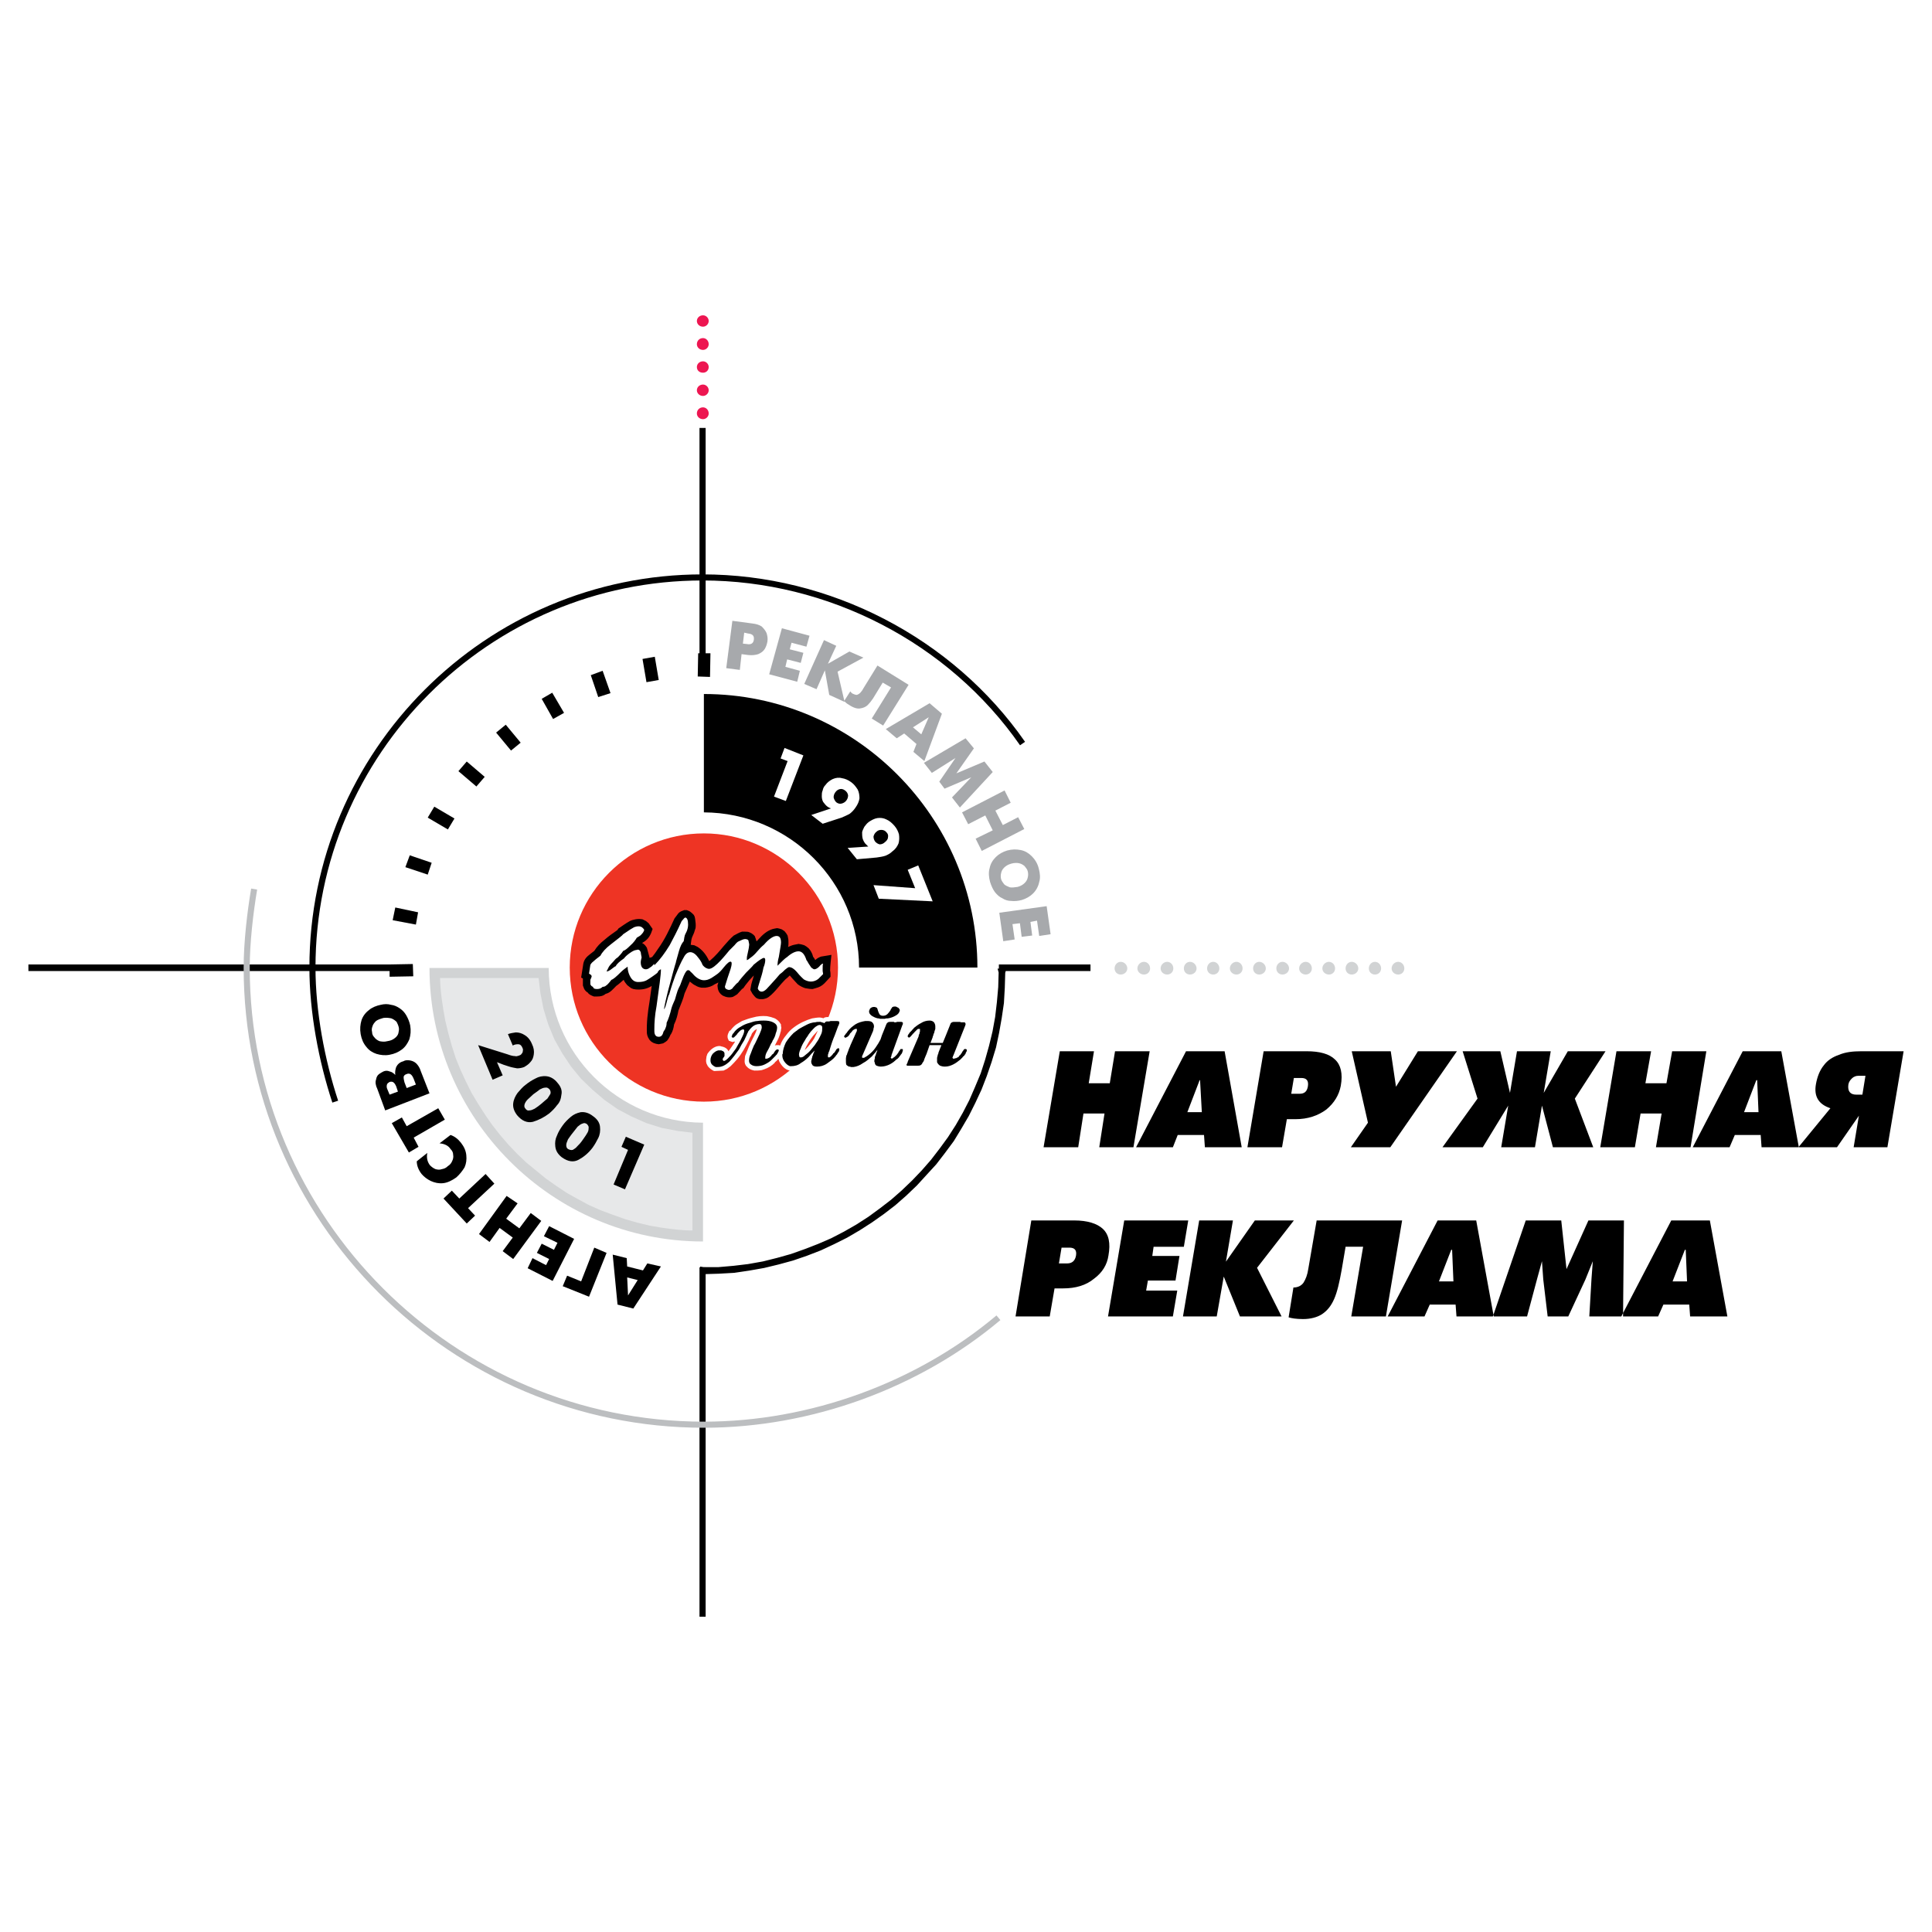 <?xml version="1.0" encoding="utf-8"?>
<!-- Generator: Adobe Illustrator 13.0.0, SVG Export Plug-In . SVG Version: 6.00 Build 14576)  -->
<!DOCTYPE svg PUBLIC "-//W3C//DTD SVG 1.0//EN" "http://www.w3.org/TR/2001/REC-SVG-20010904/DTD/svg10.dtd">
<svg version="1.0" id="Layer_1" xmlns="http://www.w3.org/2000/svg" xmlns:xlink="http://www.w3.org/1999/xlink" x="0px" y="0px"
	 width="192.756px" height="192.756px" viewBox="0 0 192.756 192.756" enable-background="new 0 0 192.756 192.756"
	 xml:space="preserve">
<g>
	<polygon fill-rule="evenodd" clip-rule="evenodd" fill="#FFFFFF" points="0,0 192.756,0 192.756,192.756 0,192.756 0,0 	"/>
	<path fill-rule="evenodd" clip-rule="evenodd" fill="#FFFFFF" d="M70.226,81.05c8.528,0,15.481,6.954,15.481,15.481
		c0,8.528-6.953,15.481-15.481,15.481s-15.481-6.953-15.481-15.481C54.745,88.003,61.698,81.05,70.226,81.05L70.226,81.05z"/>
	<path fill="none" stroke="#000000" stroke-width="0.607" stroke-miterlimit="2.613" d="M33.447,109.912
		c-1.355-4.109-2.274-8.965-2.274-13.381c0-21.429,17.449-38.921,38.921-38.921c12.595,0,24.752,6.253,31.925,16.574"/>
	<path fill-rule="evenodd" clip-rule="evenodd" fill="#EE3424" d="M70.226,83.149c7.347,0,13.382,6.035,13.382,13.382
		c0,7.391-6.035,13.381-13.382,13.381c-7.391,0-13.382-5.99-13.382-13.381C56.844,89.184,62.835,83.149,70.226,83.149L70.226,83.149
		z"/>
	<polygon fill-rule="evenodd" clip-rule="evenodd" points="69.789,42.696 70.401,42.696 70.401,66.574 69.789,66.574 69.789,42.696 
			"/>
	<polygon fill-rule="evenodd" clip-rule="evenodd" points="69.789,126.443 70.401,126.443 70.401,161.299 69.789,161.299 
		69.789,126.443 	"/>
	<polygon fill-rule="evenodd" clip-rule="evenodd" points="99.658,96.881 99.658,96.225 108.798,96.225 108.798,96.881 
		99.658,96.881 	"/>
	<polygon fill-rule="evenodd" clip-rule="evenodd" points="2.834,96.881 2.834,96.225 40.226,96.225 40.226,96.881 2.834,96.881 	
		"/>
	<polygon fill-rule="evenodd" clip-rule="evenodd" stroke="#000000" stroke-width="0.131" stroke-miterlimit="2.613" points="
		100.227,97.056 100.183,98.543 100.096,100.072 99.877,101.561 99.614,103.047 99.309,104.49 98.871,105.934 98.39,107.332 
		97.865,108.688 97.253,110 96.597,111.312 95.854,112.58 95.11,113.805 94.235,114.986 93.36,116.123 92.398,117.172 
		91.437,118.223 90.387,119.229 89.293,120.189 88.156,121.064 86.976,121.896 85.751,122.684 84.483,123.426 83.171,124.082 
		81.859,124.695 80.503,125.219 79.104,125.701 77.661,126.094 76.217,126.443 74.73,126.705 73.244,126.926 71.713,127.012 
		70.226,127.057 69.92,127.143 69.92,126.443 70.183,126.488 71.669,126.488 73.2,126.355 74.643,126.182 76.13,125.918 
		77.529,125.568 78.929,125.176 80.285,124.695 81.64,124.17 82.952,123.602 84.221,122.945 85.445,122.246 86.669,121.459 
		87.807,120.627 88.943,119.752 89.993,118.834 91.042,117.828 92.005,116.822 92.923,115.773 93.798,114.637 94.629,113.5 
		95.416,112.275 96.116,111.051 96.771,109.781 97.34,108.471 97.908,107.113 98.346,105.758 98.739,104.359 99.089,102.916 
		99.352,101.473 99.526,99.986 99.658,98.498 99.701,97.012 99.614,96.706 100.313,96.706 100.227,97.056 	"/>
	<path fill-rule="evenodd" clip-rule="evenodd" d="M70.226,81.05V69.242c15.044,0,27.289,12.289,27.289,27.289H85.707
		C85.707,88.003,78.754,81.093,70.226,81.05L70.226,81.05z"/>
	<path fill-rule="evenodd" clip-rule="evenodd" fill="#D1D3D4" d="M70.139,112.012v11.852c-15.044,0-27.289-12.289-27.289-27.289
		h11.896C54.745,105.059,61.654,111.969,70.139,112.012L70.139,112.012z"/>
	<path fill-rule="evenodd" clip-rule="evenodd" fill="#E7E8E9" d="M66.159,122.508l-1.312-0.219l-1.268-0.307l-1.225-0.35
		l-1.225-0.438l-1.181-0.438l-1.181-0.523l-1.137-0.613l-1.093-0.611l-1.05-0.701l-1.049-0.742l-0.962-0.787l-0.962-0.787
		l-0.918-0.875l-0.875-0.918l-0.831-0.963l-0.787-1.006l-0.7-1.006l-0.7-1.094l-0.656-1.092l-0.568-1.139l-0.525-1.137l-0.481-1.18
		l-0.394-1.225l-0.35-1.268l-0.306-1.27c-0.262-1.398-0.481-2.799-0.524-4.242h9.839l0.175,1.486l0.306,1.576l0.481,1.574
		l0.612,1.486l0.787,1.398l0.875,1.312l1.006,1.225l1.137,1.094l1.181,1.006l1.312,0.918l1.399,0.744l1.487,0.656l1.53,0.48
		l1.618,0.307l1.443,0.174v9.752C68.127,122.77,67.121,122.639,66.159,122.508L66.159,122.508z"/>
	<path fill-rule="evenodd" clip-rule="evenodd" d="M69.308,92.857l0.088-0.262c0.043-0.306,0-0.612-0.044-0.918l-0.044-0.219
		l-0.087-0.175l-0.175-0.175l-0.219-0.175l-0.306-0.131h-0.263c-0.218,0.087-0.393,0.131-0.568,0.306
		c-0.131,0.175-0.262,0.35-0.394,0.524c-0.481,1.05-0.962,2.099-1.662,3.061c-0.175,0.263-0.35,0.525-0.569,0.788l-0.262,0.087
		v-0.043l-0.262-0.962l-0.087-0.131c-0.087-0.131-0.219-0.263-0.394-0.35c0.306-0.175,0.524-0.35,0.7-0.612
		c0.175-0.262,0.262-0.525,0.35-0.787l-0.394-0.569l-0.262-0.218l-0.35-0.175c-0.262-0.043-0.438-0.043-0.7,0
		c-0.219,0.044-0.394,0.088-0.568,0.175c-0.394,0.218-0.744,0.481-1.137,0.743c-0.044,0.087-0.087,0.131-0.131,0.175
		c-0.438,0.306-0.875,0.612-1.269,0.962c-0.394,0.306-0.744,0.656-1.006,1.093c-0.131,0.087-0.262,0.219-0.394,0.306
		c-0.35,0.262-0.612,0.525-0.7,0.962l-0.219,1.4l0.175,0.088v0.699l0.131,0.35c0.088,0.131,0.175,0.262,0.35,0.35
		c0.131,0.219,0.394,0.307,0.612,0.395h0.35c0.306,0,0.568-0.045,0.831-0.264c0.437-0.088,0.743-0.48,1.049-0.787
		c0.263-0.174,0.481-0.393,0.744-0.611c0.087,0.219,0.218,0.35,0.35,0.523l0.219,0.176l0.175,0.131l0.218,0.088l0.263,0.043
		c0.568,0.045,1.093-0.043,1.574-0.35c-0.087,0.525-0.131,1.051-0.219,1.574c-0.175,1.051-0.306,2.1-0.262,3.15l0.043,0.217
		l0.088,0.219l0.131,0.219l0.175,0.176l0.218,0.131l0.263,0.088l0.262,0.043l0.219-0.043l0.219-0.045l0.218-0.131l0.175-0.131
		c0.175-0.219,0.262-0.393,0.35-0.611l0.044-0.045c0.175-0.307,0.262-0.611,0.306-0.961c0.218-0.438,0.35-0.92,0.437-1.4
		c0.219-0.568,0.481-1.137,0.612-1.705c0.175-0.395,0.35-0.787,0.525-1.182c0.175,0.133,0.35,0.307,0.569,0.395
		c0.218,0.131,0.35,0.174,0.612,0.219h0.35c0.35-0.045,0.656-0.131,0.962-0.35c0.131-0.045,0.263-0.131,0.35-0.176l-0.087,0.307
		l0.043,0.35c0.087,0.307,0.219,0.48,0.481,0.656c0.35,0.174,0.656,0.219,1.006,0.131c0.175-0.088,0.306-0.176,0.438-0.262
		c0.175-0.176,0.306-0.35,0.481-0.525l0.131-0.088l0.219-0.307c0.262-0.35,0.525-0.654,0.831-0.961
		c-0.088,0.393-0.263,0.787-0.306,1.18l-0.044,0.264l0.219,0.393l0.218,0.264l0.131,0.131l0.175,0.088l0.175,0.043h0.35
		c0.219-0.043,0.394-0.088,0.568-0.219c0.35-0.262,0.656-0.611,0.918-0.918c0.263-0.307,0.481-0.568,0.744-0.832
		c0.175-0.131,0.306-0.262,0.437-0.393c0.088,0.088,0.175,0.219,0.263,0.307c0.175,0.174,0.35,0.393,0.525,0.568
		c0.219,0.174,0.481,0.305,0.743,0.393c0.263,0.045,0.481,0.088,0.744,0.088l0.306-0.088c0.35-0.088,0.612-0.219,0.875-0.48
		c0.219-0.219,0.394-0.438,0.612-0.656c0-0.219,0-0.438-0.043-0.612c0-0.524,0.087-1.049,0.131-1.574l-1.049,0.175
		c-0.219,0.088-0.394,0.175-0.569,0.35c-0.043-0.131-0.131-0.219-0.219-0.35c-0.043-0.218-0.131-0.394-0.262-0.612l-0.175-0.218
		l-0.219-0.175l-0.218-0.131l-0.307-0.088l-0.262-0.043l-0.438,0.087c-0.218,0.044-0.394,0.131-0.612,0.219
		c0.044-0.131,0.044-0.263,0.044-0.394c0-0.175,0-0.35-0.044-0.525l-0.043-0.219l-0.131-0.219l-0.175-0.218l-0.263-0.175
		l-0.262-0.087l-0.219-0.043c-0.175,0.043-0.306,0.043-0.437,0.087c-0.569,0.175-1.006,0.568-1.399,1.006
		c-0.088,0.087-0.131,0.175-0.219,0.218c-0.044-0.175-0.087-0.306-0.175-0.524l-0.131-0.131l-0.175-0.131l-0.175-0.087
		c-0.175-0.087-0.306-0.087-0.481-0.087h-0.306c-0.306,0.087-0.568,0.263-0.831,0.394c-0.35,0.306-0.656,0.656-0.962,1.006
		c-0.438,0.525-0.875,1.05-1.399,1.487l-0.087,0.043c-0.262-0.569-0.612-1.05-1.137-1.399l-0.35-0.175l-0.35-0.044
		c0.044-0.262,0.044-0.525,0.131-0.743C69.133,93.294,69.264,93.076,69.308,92.857L69.308,92.857z"/>
	<path fill-rule="evenodd" clip-rule="evenodd" fill="#FFFFFF" d="M72.981,98.674c0.044,0,0.088-0.043,0.175-0.176
		c0.219-0.262,0.394-0.436,0.481-0.48c0.175-0.262,0.437-0.568,0.787-0.962c0.481-0.481,0.744-0.743,0.744-0.787
		c0.568-0.481,0.918-0.7,1.049-0.7c0.088,0,0.131,0.087,0.131,0.219c0,0.175-0.043,0.437-0.175,0.743
		c-0.088,0.481-0.219,0.918-0.35,1.313c-0.131,0.436-0.219,0.699-0.219,0.787c0.088,0.219,0.219,0.305,0.394,0.305
		c0.131,0,0.306-0.086,0.481-0.262c0.131-0.131,0.437-0.48,0.918-1.006c0.306-0.35,0.438-0.525,0.481-0.525
		c0.131-0.087,0.262-0.218,0.437-0.393c0.175-0.131,0.263-0.219,0.394-0.262c0.262,0,0.524,0.175,0.787,0.481
		c0.35,0.438,0.612,0.657,0.7,0.743c0.219,0.133,0.481,0.219,0.7,0.219c0.262,0,0.524-0.086,0.743-0.262
		c0.131-0.131,0.263-0.262,0.481-0.48c0-0.132-0.043-0.219-0.043-0.307c0-0.131,0-0.219,0-0.306c0-0.175,0-0.306,0.043-0.438
		c-0.087,0-0.218,0.087-0.394,0.306c-0.175,0.175-0.35,0.262-0.481,0.262c-0.087,0-0.175-0.087-0.306-0.175
		c-0.087-0.131-0.175-0.262-0.262-0.394c-0.087-0.131-0.131-0.262-0.219-0.35c-0.175-0.568-0.438-0.875-0.787-0.875
		c-0.306,0-0.7,0.175-1.137,0.568c-0.219,0.131-0.525,0.437-0.962,0.875c0-0.262,0.043-0.568,0.131-0.875
		c0.131-0.788,0.219-1.269,0.219-1.443c0-0.438-0.131-0.656-0.437-0.656s-0.744,0.262-1.269,0.875
		c-0.218,0.175-0.437,0.394-0.656,0.656c-0.219,0.262-0.438,0.481-0.7,0.656c-0.175,0.131-0.262,0.219-0.35,0.219
		c0-0.175,0-0.306,0.044-0.481c0.087-0.437,0.175-0.743,0.175-0.918c0.044-0.131,0-0.306-0.044-0.481
		c0-0.131-0.131-0.218-0.35-0.218c-0.131,0-0.35,0.087-0.612,0.218c-0.131,0.044-0.262,0.175-0.438,0.394
		c-0.262,0.262-0.437,0.437-0.524,0.524c-0.263,0.306-1.443,1.837-2.012,1.837c-0.131,0-0.219-0.043-0.306-0.087
		s-0.219-0.131-0.35-0.306c-0.087-0.262-0.262-0.525-0.481-0.787C69.352,95.131,69.089,95,68.87,95
		c-0.262,0-0.481,0.175-0.656,0.525c-0.262,0.437-0.525,1.049-0.831,1.793c-0.175,0.48-0.394,1.094-0.612,1.881
		c-0.088,0.131-0.131,0.35-0.219,0.656c-0.131,0.523-0.219,0.787-0.306,0.83c0.087-0.525,0.219-1.094,0.394-1.793
		c0.481-1.793,0.744-2.755,0.787-2.843c0-0.087,0.131-0.481,0.306-1.137c0.131-0.481,0.306-0.831,0.481-1.006
		c0.043-0.175,0.043-0.35,0.087-0.481c0-0.087,0.087-0.262,0.219-0.524c0.087-0.219,0.131-0.438,0.131-0.656
		c0-0.437-0.088-0.656-0.263-0.7c-0.043,0-0.131,0.044-0.218,0.175c-0.088,0.088-0.175,0.175-0.219,0.306
		c-0.394,0.875-0.788,1.618-1.137,2.274c-0.481,0.787-0.962,1.443-1.53,2.012c0-0.044,0-0.044,0-0.044c0-0.087,0-0.087-0.044-0.087
		c-0.175,0.219-0.306,0.306-0.394,0.35c-0.087,0.088-0.263,0.175-0.394,0.175c-0.35,0-0.525-0.262-0.525-0.699
		c0-0.131,0.043-0.306,0.087-0.481c-0.044-0.263-0.087-0.438-0.087-0.525c-0.087-0.219-0.219-0.307-0.438-0.219
		c-0.131,0-0.35,0.087-0.656,0.306c-0.306,0.218-0.481,0.394-0.569,0.524c-0.437,0.306-0.743,0.569-0.831,0.788
		c-0.044,0-0.175,0.087-0.394,0.262s-0.394,0.262-0.525,0.262c0.087-0.175,0.175-0.35,0.219-0.437
		c0.043-0.087,0.175-0.263,0.437-0.525c0.175-0.219,0.306-0.35,0.394-0.394c0.131-0.087,0.218-0.219,0.35-0.35
		c0.087-0.088,0.175-0.219,0.263-0.35c0.175-0.044,0.393-0.219,0.699-0.525c0.35-0.306,0.525-0.568,0.656-0.787
		c0.219-0.131,0.394-0.219,0.481-0.35c0.131-0.131,0.219-0.263,0.262-0.438c-0.131-0.219-0.306-0.35-0.568-0.35
		c-0.175,0-0.306,0.044-0.437,0.087c-0.175,0.088-0.525,0.306-1.093,0.7c-0.044,0.087-0.481,0.437-1.225,1.005
		C60.43,94.607,60.08,95,59.905,95.35c-0.35,0.262-0.612,0.481-0.7,0.568c-0.175,0.131-0.262,0.263-0.306,0.35l-0.131,0.874
		c0.175,0.088,0.263,0.176,0.263,0.264c0,0.043-0.044,0.174-0.131,0.35c0,0.131,0,0.307,0,0.438
		c0.044,0.131,0.131,0.219,0.263,0.262c0.043,0.176,0.175,0.219,0.393,0.219c0.219,0,0.394-0.043,0.569-0.219
		c0.131,0,0.262-0.043,0.35-0.131c0.088-0.045,0.263-0.219,0.525-0.568c0.175-0.045,0.481-0.307,0.962-0.788
		c0.219-0.219,0.481-0.394,0.656-0.525c0,0.35,0.087,0.656,0.219,0.918c0.218,0.438,0.481,0.613,0.831,0.613
		c0.35,0,0.656-0.045,0.918-0.219c0.175-0.088,0.918-0.613,1.006-0.7c0.087-0.219,0.219-0.306,0.35-0.35
		c0,0.569-0.175,1.792-0.438,3.673c-0.175,0.918-0.218,1.705-0.218,2.275c0,0.043,0,0.131,0,0.217c0,0.352,0.131,0.57,0.437,0.57
		c0.262,0,0.394-0.176,0.481-0.525c0.131-0.176,0.175-0.262,0.175-0.307c0.088-0.174,0.131-0.35,0.131-0.568
		c0.175-0.35,0.35-0.875,0.481-1.443c0.087-0.307,0.219-0.568,0.35-0.875c0.087-0.305,0.175-0.611,0.262-0.873
		c0.044-0.133,0.131-0.307,0.263-0.57c0.087-0.262,0.218-0.568,0.35-0.918c0.175-0.393,0.306-0.568,0.438-0.568
		c0.087,0,0.175,0.043,0.262,0.175c0.131,0.087,0.219,0.219,0.35,0.35c0.306,0.307,0.656,0.48,0.962,0.48
		c0.219,0,0.438-0.043,0.744-0.219c0.524-0.35,0.743-0.438,1.224-1.049c0.35-0.437,0.612-0.656,0.744-0.568
		c0.087,0.044,0.087,0.262-0.043,0.7c-0.219,0.612-0.394,1.182-0.569,1.75c0,0.131,0.044,0.219,0.131,0.262s0.175,0.088,0.262,0.088
		C72.85,98.762,72.938,98.717,72.981,98.674L72.981,98.674z"/>
	<path fill-rule="evenodd" clip-rule="evenodd" fill="#D1D3D4" d="M111.815,95.962c0.35,0,0.656,0.306,0.656,0.656
		c0,0.35-0.307,0.612-0.656,0.612s-0.612-0.262-0.612-0.612C111.203,96.269,111.466,95.962,111.815,95.962L111.815,95.962z"/>
	<path fill-rule="evenodd" clip-rule="evenodd" fill="#ED1651" d="M70.139,40.641c0.306,0,0.568,0.263,0.568,0.612
		c0,0.306-0.262,0.568-0.568,0.568c-0.35,0-0.612-0.262-0.612-0.568C69.526,40.904,69.789,40.641,70.139,40.641L70.139,40.641z"/>
	<path fill-rule="evenodd" clip-rule="evenodd" d="M50.153,107.289l-1.006,0.438l-1.443-3.455l2.93,0.918
		c0.35,0.131,0.568,0.176,0.743,0.176c0.131,0.043,0.263,0,0.394-0.045c0.131-0.043,0.219-0.086,0.262-0.174
		c0.088-0.088,0.131-0.176,0.131-0.307c0.044-0.088,0-0.219-0.043-0.307c-0.088-0.219-0.219-0.35-0.438-0.35
		s-0.394,0.045-0.525,0.131l-0.481-1.137c0.219-0.086,0.481-0.131,0.787-0.174c0.306,0,0.612,0.088,0.875,0.262
		c0.306,0.176,0.569,0.48,0.744,0.918c0.175,0.35,0.219,0.699,0.175,1.006c-0.043,0.307-0.131,0.568-0.35,0.787
		c-0.175,0.219-0.394,0.35-0.612,0.482c-0.219,0.086-0.481,0.131-0.7,0.131c-0.219-0.045-0.525-0.088-0.787-0.176
		c-0.306-0.088-0.7-0.219-1.225-0.438L50.153,107.289L50.153,107.289z M51.596,111.27c-0.306-0.395-0.438-0.787-0.394-1.182
		c0.043-0.393,0.219-0.744,0.438-1.049c0.262-0.307,0.524-0.613,0.831-0.832c0.263-0.219,0.612-0.438,0.962-0.611
		c0.306-0.176,0.7-0.264,1.094-0.219c0.394,0.043,0.787,0.262,1.093,0.656c0.35,0.393,0.481,0.787,0.394,1.18
		c-0.044,0.438-0.175,0.787-0.438,1.051c-0.218,0.305-0.481,0.568-0.787,0.83c-0.524,0.395-1.05,0.656-1.618,0.83
		C52.602,112.057,52.077,111.838,51.596,111.27L51.596,111.27z M52.427,110.613c0.087,0.131,0.218,0.219,0.393,0.174
		c0.175,0,0.351-0.088,0.525-0.174c0.218-0.131,0.437-0.307,0.656-0.482c0.263-0.219,0.438-0.393,0.612-0.523
		c0.131-0.176,0.219-0.35,0.306-0.482c0.043-0.174,0-0.305-0.087-0.438c-0.131-0.131-0.262-0.217-0.438-0.174
		c-0.175,0-0.35,0.088-0.525,0.174c-0.175,0.133-0.394,0.307-0.656,0.482c-0.219,0.219-0.438,0.393-0.569,0.525
		c-0.175,0.174-0.262,0.35-0.306,0.48C52.296,110.35,52.296,110.482,52.427,110.613L52.427,110.613z M56.057,115.467
		c-0.394-0.307-0.612-0.656-0.656-1.094c-0.043-0.393,0-0.742,0.175-1.092c0.131-0.352,0.35-0.701,0.569-1.006
		c0.219-0.307,0.481-0.57,0.787-0.832c0.306-0.262,0.612-0.393,1.006-0.48c0.438-0.045,0.831,0.088,1.225,0.393
		c0.437,0.307,0.656,0.656,0.699,1.051c0.044,0.393,0,0.787-0.175,1.137s-0.35,0.656-0.568,0.961
		c-0.394,0.525-0.875,0.92-1.355,1.182C57.237,115.992,56.669,115.904,56.057,115.467L56.057,115.467z M56.669,114.637
		c0.175,0.086,0.306,0.131,0.481,0.086c0.131-0.086,0.306-0.174,0.437-0.35c0.175-0.174,0.35-0.35,0.525-0.611
		s0.35-0.48,0.438-0.656c0.131-0.176,0.175-0.35,0.175-0.525c0.043-0.174-0.044-0.305-0.175-0.438
		c-0.131-0.086-0.263-0.131-0.438-0.043c-0.175,0.043-0.306,0.176-0.481,0.307c-0.131,0.174-0.306,0.393-0.481,0.611
		c-0.219,0.264-0.35,0.482-0.481,0.656c-0.087,0.219-0.175,0.395-0.175,0.568C56.494,114.418,56.538,114.549,56.669,114.637
		L56.669,114.637z M61.217,118.178l1.443-3.455l-0.656-0.305l0.437-1.006l1.837,0.787l-1.924,4.461L61.217,118.178L61.217,118.178z"
		/>
	<path fill-rule="evenodd" clip-rule="evenodd" fill="#FFFFFF" d="M77.223,79.476l1.356-3.542l-0.7-0.262l0.394-1.05l1.88,0.744
		l-1.749,4.548L77.223,79.476L77.223,79.476z M82.078,82.187l-1.137-0.875l1.968-0.656c-0.131-0.044-0.218-0.087-0.35-0.175
		c-0.175-0.131-0.306-0.306-0.438-0.481c-0.087-0.175-0.131-0.35-0.131-0.568c0-0.175,0-0.394,0.087-0.568
		c0.043-0.219,0.131-0.394,0.262-0.525c0.219-0.306,0.481-0.481,0.744-0.612c0.306-0.131,0.612-0.175,0.918-0.087
		c0.306,0.043,0.612,0.175,0.918,0.394s0.481,0.481,0.656,0.743c0.131,0.263,0.175,0.569,0.175,0.875
		c-0.044,0.306-0.175,0.612-0.394,0.918c-0.175,0.262-0.35,0.437-0.568,0.612c-0.219,0.131-0.525,0.262-0.831,0.394L82.078,82.187
		L82.078,82.187z M84.308,78.863c-0.175-0.131-0.35-0.175-0.524-0.131c-0.175,0.043-0.306,0.131-0.438,0.306
		s-0.175,0.35-0.175,0.524c0.043,0.175,0.131,0.35,0.263,0.481c0.175,0.131,0.35,0.175,0.524,0.131
		c0.175-0.043,0.35-0.131,0.481-0.306c0.131-0.175,0.175-0.35,0.175-0.524C84.57,79.125,84.483,78.995,84.308,78.863L84.308,78.863z
		 M85.489,85.729l-0.918-1.137l2.055-0.131c-0.087-0.087-0.175-0.175-0.306-0.306c-0.131-0.175-0.218-0.35-0.262-0.525
		c-0.044-0.219-0.044-0.394-0.044-0.612c0.044-0.175,0.131-0.35,0.219-0.525c0.131-0.175,0.262-0.35,0.437-0.481
		c0.262-0.175,0.568-0.35,0.875-0.394c0.306-0.043,0.612,0,0.875,0.131c0.306,0.131,0.569,0.35,0.832,0.656
		c0.218,0.263,0.35,0.525,0.437,0.831c0.044,0.306,0.044,0.612-0.044,0.918c-0.131,0.306-0.306,0.568-0.612,0.787
		c-0.218,0.219-0.481,0.35-0.699,0.438c-0.263,0.087-0.569,0.131-0.875,0.175L85.489,85.729L85.489,85.729z M88.462,83.061
		c-0.131-0.175-0.306-0.262-0.525-0.262c-0.175,0-0.35,0.043-0.481,0.175c-0.175,0.131-0.262,0.306-0.306,0.481
		c0,0.175,0.044,0.35,0.175,0.524c0.131,0.131,0.262,0.219,0.437,0.263c0.219,0,0.394-0.087,0.525-0.219
		c0.175-0.131,0.306-0.306,0.306-0.481C88.638,83.367,88.594,83.192,88.462,83.061L88.462,83.061z M87.15,88.309l4.155,0.306
		l-0.744-1.836l1.05-0.438l1.443,3.586l-5.379-0.262L87.15,88.309L87.15,88.309z"/>
	<path fill-rule="evenodd" clip-rule="evenodd" d="M65.94,126.355l-2.755,4.199l-1.574-0.395l-0.481-4.984l1.399,0.35l0.043,0.83
		l1.575,0.395l0.437-0.699L65.94,126.355L65.94,126.355z M62.661,129.242l0.962-1.529l-1.05-0.264L62.661,129.242L62.661,129.242z
		 M60.518,125l-1.75,4.373l-2.624-1.049l0.437-1.049l1.399,0.568l1.312-3.367L60.518,125L60.518,125z M57.281,123.602l-2.143,4.197
		l-2.493-1.268l0.481-1.006l1.355,0.699l0.306-0.611L53.564,125l0.481-0.918l1.225,0.613l0.35-0.701l-1.355-0.656l0.524-1.004
		L57.281,123.602L57.281,123.602z M54.001,121.809l-2.799,3.805l-1.05-0.787l1.006-1.355l-1.312-0.963l-1.006,1.4l-1.049-0.787
		l2.755-3.805l1.094,0.742l-1.137,1.531l1.312,0.961l1.137-1.529L54.001,121.809L54.001,121.809z M49.322,118.092l-2.624,2.447
		l0.7,0.744l-0.831,0.787l-2.318-2.492l0.831-0.787l0.744,0.787l2.624-2.449L49.322,118.092L49.322,118.092z M44.949,113.236
		c0.394,0.131,0.744,0.395,1.05,0.787c0.306,0.395,0.481,0.787,0.524,1.225c0.044,0.438,0,0.832-0.175,1.225
		c-0.218,0.35-0.481,0.699-0.831,1.006c-0.438,0.307-0.875,0.525-1.312,0.568c-0.438,0.045-0.831-0.043-1.225-0.219
		c-0.35-0.174-0.656-0.393-0.918-0.699c-0.306-0.395-0.481-0.832-0.481-1.268l1.05-0.832c-0.088,0.48,0,0.875,0.262,1.225
		c0.175,0.176,0.35,0.307,0.568,0.395c0.175,0.043,0.394,0.086,0.612,0c0.263-0.045,0.438-0.133,0.612-0.307
		c0.219-0.131,0.35-0.307,0.438-0.525c0.087-0.174,0.131-0.393,0.087-0.611c0-0.219-0.087-0.395-0.263-0.568
		c-0.219-0.35-0.612-0.525-1.093-0.568L44.949,113.236L44.949,113.236z M44.38,111.705l-3.105,1.795l0.481,0.918l-0.962,0.568
		l-1.706-2.93l1.006-0.568l0.481,0.873l3.149-1.793L44.38,111.705L44.38,111.705z M38.433,110.787l-0.787-2.143
		c-0.175-0.35-0.218-0.699-0.131-0.918c0.044-0.262,0.131-0.438,0.306-0.568c0.131-0.088,0.263-0.176,0.438-0.262
		c0.219-0.088,0.394-0.088,0.612,0c0.219,0.043,0.394,0.174,0.568,0.35l0,0c-0.043-0.264,0-0.525,0.087-0.787
		c0.131-0.264,0.35-0.482,0.7-0.57c0.219-0.131,0.438-0.131,0.7-0.086c0.218,0.043,0.437,0.131,0.612,0.305
		c0.175,0.176,0.35,0.438,0.437,0.744l0.875,2.23L38.433,110.787L38.433,110.787z M39.701,108.908l-0.175-0.525
		c-0.175-0.395-0.35-0.525-0.656-0.438c-0.131,0.088-0.219,0.131-0.263,0.262c-0.043,0.131-0.043,0.307,0.044,0.48l0.219,0.525
		L39.701,108.908L39.701,108.908z M41.494,108.207l-0.219-0.568c-0.175-0.438-0.394-0.611-0.7-0.48
		c-0.175,0.043-0.306,0.174-0.306,0.307c0,0.174,0.044,0.35,0.087,0.523l0.219,0.568L41.494,108.207L41.494,108.207z
		 M40.926,102.303c0.087,0.525,0.043,0.963-0.088,1.4c-0.175,0.393-0.394,0.744-0.743,1.006c-0.35,0.262-0.744,0.438-1.225,0.525
		c-0.438,0.086-0.875,0.043-1.312-0.088c-0.394-0.131-0.743-0.35-1.006-0.699c-0.306-0.352-0.481-0.787-0.569-1.27
		c-0.087-0.523-0.043-0.961,0.088-1.398c0.131-0.395,0.394-0.744,0.744-1.006c0.306-0.264,0.743-0.438,1.181-0.525
		c0.35-0.088,0.7-0.088,1.006,0c0.35,0.043,0.612,0.176,0.875,0.35c0.262,0.176,0.481,0.395,0.656,0.699
		C40.707,101.604,40.838,101.91,40.926,102.303L40.926,102.303z M39.789,102.521c-0.044-0.219-0.131-0.393-0.219-0.568
		c-0.131-0.131-0.306-0.262-0.525-0.35c-0.218-0.043-0.481-0.088-0.787-0.043c-0.306,0.086-0.568,0.174-0.744,0.307
		c-0.175,0.174-0.306,0.35-0.35,0.523c-0.087,0.219-0.087,0.395-0.043,0.568c0,0.219,0.087,0.395,0.218,0.525
		c0.131,0.176,0.306,0.307,0.525,0.395c0.219,0.043,0.481,0.086,0.787,0c0.306-0.045,0.525-0.133,0.744-0.307
		c0.175-0.131,0.306-0.307,0.35-0.48C39.789,102.871,39.832,102.697,39.789,102.521L39.789,102.521z"/>
	<path fill-rule="evenodd" clip-rule="evenodd" fill="#A7A9AC" d="M72.457,66.662l0.612-4.723l1.968,0.263
		c0.394,0.043,0.7,0.131,0.962,0.306c0.218,0.218,0.394,0.438,0.481,0.656c0.087,0.263,0.131,0.525,0.087,0.831
		c-0.044,0.262-0.131,0.525-0.262,0.744c-0.131,0.219-0.35,0.394-0.656,0.525c-0.262,0.087-0.612,0.131-1.006,0.087l-0.656-0.087
		l-0.175,1.574L72.457,66.662L72.457,66.662z M74.25,63.12l-0.131,1.093l0.394,0.043c0.438,0.088,0.656-0.087,0.7-0.438
		c0.043-0.393-0.131-0.568-0.569-0.612L74.25,63.12L74.25,63.12z M76.742,67.274l1.268-4.592l2.755,0.744l-0.306,1.093l-1.487-0.394
		l-0.175,0.656l1.356,0.35l-0.263,1.006l-1.355-0.35l-0.175,0.744l1.443,0.394l-0.263,1.093L76.742,67.274L76.742,67.274z
		 M80.241,68.236l1.968-4.373l1.225,0.568l-0.831,1.793L84.745,65l1.399,0.612l-2.58,1.399l0.7,3.018l-1.531-0.7l-0.437-2.449
		l-0.831,1.881L80.241,68.236L80.241,68.236z M87.544,66.399l3.105,1.924l-2.537,4.067l-1.137-0.7l1.924-3.105l-0.831-0.481
		l-0.962,1.574c-0.175,0.263-0.35,0.481-0.525,0.656s-0.438,0.306-0.787,0.35c-0.306,0.044-0.7-0.087-1.137-0.394
		c-0.175-0.087-0.306-0.219-0.437-0.35l0.612-0.962c0.087,0.088,0.131,0.175,0.218,0.219c0.175,0.087,0.306,0.131,0.438,0.131
		c0.131-0.044,0.218-0.087,0.35-0.219c0.088-0.087,0.219-0.263,0.306-0.438L87.544,66.399L87.544,66.399z M88.375,72.741l4.373-2.58
		l1.225,1.049l-1.749,4.723l-1.093-0.918l0.306-0.787l-1.225-1.049l-0.744,0.481L88.375,72.741L88.375,72.741z M92.661,71.56
		l-1.574,1.006l0.831,0.699L92.661,71.56L92.661,71.56z M92.18,76.108l4.155-2.449l0.831,1.005l-1.749,2.493l2.799-1.181
		l0.831,1.049l-3.28,3.542l-0.787-1.006l1.924-2.011l-2.668,1.137l-0.524-0.7l1.618-2.361l-2.361,1.487L92.18,76.108L92.18,76.108z
		 M95.984,81.05l4.242-2.187l0.612,1.225l-1.53,0.787l0.743,1.443l1.53-0.787l0.612,1.181l-4.242,2.187l-0.612-1.225l1.706-0.831
		l-0.744-1.487l-1.705,0.875L95.984,81.05L95.984,81.05z M98.783,88.003c-0.131-0.481-0.175-0.962-0.044-1.4
		c0.088-0.437,0.307-0.787,0.612-1.093c0.307-0.306,0.7-0.524,1.138-0.656c0.48-0.131,0.918-0.131,1.355-0.043
		c0.437,0.087,0.787,0.306,1.093,0.612c0.307,0.306,0.568,0.7,0.7,1.225c0.131,0.481,0.175,0.962,0.044,1.356
		c-0.088,0.437-0.307,0.831-0.612,1.137c-0.307,0.306-0.7,0.525-1.138,0.656c-0.35,0.088-0.699,0.131-1.049,0.088
		c-0.307,0-0.612-0.088-0.875-0.263c-0.307-0.131-0.524-0.35-0.743-0.612C99.046,88.703,98.914,88.396,98.783,88.003L98.783,88.003z
		 M99.877,87.697c0.043,0.175,0.175,0.35,0.306,0.525c0.131,0.131,0.35,0.219,0.568,0.306c0.219,0.043,0.481,0,0.787-0.043
		c0.307-0.088,0.525-0.219,0.7-0.394c0.175-0.175,0.263-0.35,0.306-0.568c0.044-0.175,0.044-0.394,0-0.568
		c-0.043-0.219-0.175-0.35-0.306-0.525c-0.132-0.131-0.35-0.262-0.568-0.306c-0.219-0.043-0.481-0.043-0.787,0.044
		c-0.307,0.087-0.525,0.219-0.7,0.394s-0.263,0.35-0.306,0.568C99.833,87.303,99.833,87.522,99.877,87.697L99.877,87.697z
		 M99.701,91.064l4.724-0.656l0.394,2.799l-1.137,0.175l-0.219-1.531l-0.656,0.131l0.175,1.355l-1.05,0.131l-0.175-1.356
		l-0.743,0.088l0.219,1.53l-1.137,0.175L99.701,91.064L99.701,91.064z"/>
	<path fill="none" stroke="#BCBEC0" stroke-width="0.607" stroke-miterlimit="2.613" d="M99.614,131.473
		c-8.003,6.734-18.717,10.67-29.388,10.67c-25.102,0-45.613-20.465-45.613-45.612c0-2.493,0.35-5.51,0.744-7.828"/>
	<path fill-rule="evenodd" clip-rule="evenodd" d="M41.188,96.181l0.043,1.225l-2.361,0.043v-1.225L41.188,96.181L41.188,96.181z
		 M41.713,91.021l-0.219,1.225l-2.318-0.437l0.262-1.269L41.713,91.021L41.713,91.021z M43.068,86.079l-0.394,1.181l-2.23-0.744
		l0.438-1.181L43.068,86.079L43.068,86.079z M45.342,81.662l-0.656,1.093l-2.012-1.181l0.656-1.094L45.342,81.662L45.342,81.662z
		 M48.36,77.507l-0.831,0.962l-1.793-1.53l0.831-0.962L48.36,77.507L48.36,77.507z M51.946,74.096l-0.962,0.788l-1.487-1.793
		l0.962-0.787L51.946,74.096L51.946,74.096z M56.275,71.123l-1.093,0.612l-1.137-2.012l1.05-0.612L56.275,71.123L56.275,71.123z
		 M60.911,69.154l-1.225,0.394l-0.743-2.187l1.181-0.438L60.911,69.154L60.911,69.154z M65.722,67.843l-1.224,0.218l-0.394-2.317
		l1.225-0.219L65.722,67.843L65.722,67.843z M70.838,67.537l-1.225-0.044l0.044-2.318h1.224L70.838,67.537L70.838,67.537z"/>
	<path fill-rule="evenodd" clip-rule="evenodd" fill="#D1D3D4" d="M114.134,95.962c0.35,0,0.612,0.306,0.612,0.656
		c0,0.35-0.263,0.612-0.612,0.612c-0.351,0-0.656-0.262-0.656-0.612C113.478,96.269,113.783,95.962,114.134,95.962L114.134,95.962z"
		/>
	<path fill-rule="evenodd" clip-rule="evenodd" fill="#D1D3D4" d="M116.451,95.962c0.35,0,0.612,0.306,0.612,0.656
		c0,0.35-0.263,0.612-0.612,0.612s-0.656-0.262-0.656-0.612C115.795,96.269,116.102,95.962,116.451,95.962L116.451,95.962z"/>
	<path fill-rule="evenodd" clip-rule="evenodd" fill="#D1D3D4" d="M118.726,95.962c0.35,0,0.655,0.306,0.655,0.656
		c0,0.35-0.306,0.612-0.655,0.612c-0.351,0-0.612-0.262-0.612-0.612C118.113,96.269,118.375,95.962,118.726,95.962L118.726,95.962z"
		/>
	<path fill-rule="evenodd" clip-rule="evenodd" fill="#D1D3D4" d="M121.043,95.962c0.35,0,0.612,0.306,0.612,0.656
		c0,0.35-0.263,0.612-0.612,0.612s-0.612-0.262-0.612-0.612C120.431,96.269,120.693,95.962,121.043,95.962L121.043,95.962z"/>
	<path fill-rule="evenodd" clip-rule="evenodd" fill="#D1D3D4" d="M123.36,95.962c0.351,0,0.612,0.306,0.612,0.656
		c0,0.35-0.262,0.612-0.612,0.612c-0.35,0-0.655-0.262-0.655-0.612C122.705,96.269,123.011,95.962,123.36,95.962L123.36,95.962z"/>
	<path fill-rule="evenodd" clip-rule="evenodd" fill="#D1D3D4" d="M125.635,95.962c0.35,0,0.656,0.306,0.656,0.656
		c0,0.35-0.307,0.612-0.656,0.612s-0.612-0.262-0.612-0.612C125.022,96.269,125.285,95.962,125.635,95.962L125.635,95.962z"/>
	<path fill-rule="evenodd" clip-rule="evenodd" fill="#D1D3D4" d="M127.952,95.962c0.351,0,0.656,0.306,0.656,0.656
		c0,0.35-0.306,0.612-0.656,0.612c-0.35,0-0.611-0.262-0.611-0.612C127.341,96.269,127.603,95.962,127.952,95.962L127.952,95.962z"
		/>
	<path fill-rule="evenodd" clip-rule="evenodd" fill="#D1D3D4" d="M130.271,95.962c0.35,0,0.612,0.306,0.612,0.656
		c0,0.35-0.263,0.612-0.612,0.612s-0.656-0.262-0.656-0.612C129.614,96.269,129.921,95.962,130.271,95.962L130.271,95.962z"/>
	<path fill-rule="evenodd" clip-rule="evenodd" fill="#D1D3D4" d="M132.588,95.962c0.351,0,0.612,0.306,0.612,0.656
		c0,0.35-0.262,0.612-0.612,0.612c-0.35,0-0.655-0.262-0.655-0.612C131.933,96.269,132.238,95.962,132.588,95.962L132.588,95.962z"
		/>
	<path fill-rule="evenodd" clip-rule="evenodd" fill="#D1D3D4" d="M134.862,95.962c0.35,0,0.656,0.306,0.656,0.656
		c0,0.35-0.307,0.612-0.656,0.612s-0.612-0.262-0.612-0.612C134.25,96.269,134.513,95.962,134.862,95.962L134.862,95.962z"/>
	<path fill-rule="evenodd" clip-rule="evenodd" fill="#D1D3D4" d="M137.181,95.962c0.35,0,0.612,0.306,0.612,0.656
		c0,0.35-0.263,0.612-0.612,0.612c-0.351,0-0.612-0.262-0.612-0.612C136.568,96.269,136.83,95.962,137.181,95.962L137.181,95.962z"
		/>
	<path fill-rule="evenodd" clip-rule="evenodd" fill="#D1D3D4" d="M139.498,95.962c0.35,0,0.612,0.306,0.612,0.656
		c0,0.35-0.263,0.612-0.612,0.612s-0.656-0.262-0.656-0.612C138.842,96.269,139.148,95.962,139.498,95.962L139.498,95.962z"/>
	<path fill-rule="evenodd" clip-rule="evenodd" fill="#ED1651" d="M70.139,38.367c0.306,0,0.568,0.262,0.568,0.568
		s-0.262,0.568-0.568,0.568c-0.35,0-0.612-0.262-0.612-0.568S69.789,38.367,70.139,38.367L70.139,38.367z"/>
	<path fill-rule="evenodd" clip-rule="evenodd" fill="#ED1651" d="M70.139,36.049c0.306,0,0.568,0.262,0.568,0.568
		c0,0.35-0.262,0.568-0.568,0.568c-0.35,0-0.612-0.218-0.612-0.568C69.526,36.312,69.789,36.049,70.139,36.049L70.139,36.049z"/>
	<path fill-rule="evenodd" clip-rule="evenodd" fill="#ED1651" d="M70.139,33.731c0.306,0,0.568,0.262,0.568,0.612
		c0,0.306-0.262,0.568-0.568,0.568c-0.35,0-0.612-0.262-0.612-0.568C69.526,33.994,69.789,33.731,70.139,33.731L70.139,33.731z"/>
	<path fill-rule="evenodd" clip-rule="evenodd" fill="#ED1651" d="M70.139,31.458c0.306,0,0.568,0.262,0.568,0.568
		s-0.262,0.568-0.568,0.568c-0.35,0-0.612-0.262-0.612-0.568S69.789,31.458,70.139,31.458L70.139,31.458z"/>
	<path fill-rule="evenodd" clip-rule="evenodd" d="M104.118,114.461l1.618-9.578h3.411l-0.524,3.193h2.1l0.524-3.193h3.455
		l-1.618,9.578h-3.411l0.524-3.367h-2.1l-0.524,3.367H104.118L104.118,114.461z M113.347,114.461l4.984-9.578h3.849l1.706,9.578
		h-3.674l-0.087-1.225h-2.624l-0.481,1.225H113.347L113.347,114.461z M119.906,110.963l-0.175-3.193h-0.044l-1.225,3.193H119.906
		L119.906,110.963z M128.39,111.662l-0.48,2.799h-3.455l1.618-9.578h4.286c1.312,0,2.273,0.264,2.842,0.832
		c0.568,0.525,0.788,1.398,0.568,2.623c-0.175,0.92-0.655,1.707-1.442,2.361c-0.831,0.613-1.837,0.963-3.105,0.963H128.39
		L128.39,111.662z M128.827,109.125h0.831c0.481,0,0.743-0.217,0.831-0.742c0.087-0.568-0.131-0.832-0.656-0.832h-0.743
		L128.827,109.125L128.827,109.125z M139.279,108.426l2.187-3.543h3.893l-6.647,9.578h-3.936l1.705-2.449l-1.618-7.129h3.893
		L139.279,108.426L139.279,108.426z M151.35,104.883h3.367l-0.699,4.156l2.404-4.156h3.762l-3.062,4.725l1.837,4.854h-4.023
		l-1.094-4.154l-0.699,4.154h-3.367l0.699-4.154l-2.536,4.154h-4.023l3.498-4.854l-1.486-4.725h3.761l0.962,4.156L151.35,104.883
		L151.35,104.883z M159.658,114.461l1.618-9.578h3.455l-0.568,3.193h2.1l0.568-3.193h3.411l-1.575,9.578h-3.454l0.568-3.367h-2.1
		l-0.568,3.367H159.658L159.658,114.461z M168.886,114.461l4.985-9.578h3.849l1.75,9.578h-3.718l-0.088-1.225h-2.58l-0.524,1.225
		H168.886L168.886,114.461z M175.446,110.963l-0.132-3.193h-0.087l-1.225,3.193H175.446L175.446,110.963z M185.723,104.883
		c-0.874,0-1.618,0.088-2.23,0.352c-0.655,0.219-1.18,0.568-1.53,1.049c-0.394,0.48-0.656,1.137-0.787,1.881
		c-0.219,1.225,0.263,2.012,1.443,2.404l-3.192,3.893h3.849l2.187-3.148l-0.525,3.148h3.368l1.617-9.578H185.723L185.723,104.883z
		 M185.811,109.213h-0.612c-0.612,0-0.875-0.35-0.787-1.006c0.044-0.262,0.175-0.438,0.35-0.611
		c0.175-0.176,0.394-0.264,0.656-0.264h0.699L185.811,109.213L185.811,109.213z M105.212,128.543l-0.481,2.799h-3.411l1.575-9.578
		h4.285c1.312,0,2.274,0.307,2.843,0.832c0.612,0.568,0.787,1.443,0.568,2.668c-0.131,0.918-0.612,1.705-1.443,2.316
		c-0.787,0.656-1.837,0.963-3.061,0.963H105.212L105.212,128.543z M105.649,126.051h0.831c0.48,0,0.787-0.264,0.874-0.787
		c0.088-0.525-0.131-0.787-0.655-0.787h-0.787L105.649,126.051L105.649,126.051z M110.547,131.342l1.618-9.578h6.386l-0.438,2.625
		h-3.018l-0.132,0.918h2.712l-0.394,2.449h-2.755l-0.176,1.006h3.105l-0.438,2.58H110.547L110.547,131.342z M118.025,131.342
		l1.618-9.578h3.367l-0.699,4.111l2.886-4.111h3.893l-3.674,4.725l2.449,4.854h-4.154l-1.618-3.98l-0.7,3.98H118.025
		L118.025,131.342z M133.856,126.705c-0.219,1.225-0.438,2.188-0.743,2.887c-0.307,0.701-0.7,1.182-1.225,1.531
		c-0.481,0.307-1.137,0.48-1.881,0.48c-0.699,0-1.181-0.086-1.443-0.174l0.481-2.975c0.438,0,0.787-0.174,1.006-0.48
		c0.219-0.35,0.394-0.787,0.481-1.4l0.831-4.811h8.527l-1.618,9.578h-3.455l1.182-6.953h-1.75L133.856,126.705L133.856,126.705z
		 M138.448,131.342l4.985-9.578h3.849l1.749,9.578h-3.717l-0.088-1.182h-2.58l-0.524,1.182H138.448L138.448,131.342z
		 M145.009,127.844l-0.132-3.148h-0.088l-1.224,3.148H145.009L145.009,127.844z M158.915,125.832l-0.743,1.836l-1.706,3.674h-2.056
		l-0.437-3.674l-0.132-1.836l-0.48,1.748l-1.006,3.762h-3.411l3.28-9.578h3.542l0.524,4.855l2.187-4.855h3.543l-0.088,9.578h-3.367
		l0.219-3.762L158.915,125.832L158.915,125.832z M161.758,131.342l4.985-9.578h3.849l1.749,9.578h-3.717l-0.088-1.182h-2.58
		l-0.525,1.182H161.758L161.758,131.342z M168.317,127.844l-0.131-3.148h-0.088l-1.224,3.148H168.317L168.317,127.844z"/>
	<path fill-rule="evenodd" clip-rule="evenodd" fill="#FFFFFF" d="M74.949,103.922l0.35-0.699c0.088-0.176,0.175-0.395,0.219-0.568
		c-0.088,0.043-0.175,0.131-0.263,0.174c-0.087,0.131-0.219,0.219-0.263,0.35c0,0.045-0.043,0.088-0.043,0.131
		c-0.087,0.133-0.175,0.307-0.219,0.438c-0.35,0.701-0.7,1.355-1.181,1.926c-0.219,0.262-0.438,0.48-0.656,0.699l-0.175,0.131
		l-0.175,0.131l-0.175,0.088l-0.175,0.088l-0.875,0.043h-0.087c-0.262-0.131-0.437-0.262-0.612-0.48
		c-0.043-0.088-0.087-0.176-0.131-0.264c-0.044-0.131-0.044-0.219-0.044-0.35l0.044-0.35l0.087-0.262
		c0.262-0.395,0.656-0.744,1.137-0.787c0.087,0,0.175,0,0.263,0.043c0.306,0.045,0.612,0.219,0.699,0.48
		c0.219-0.262,0.394-0.568,0.612-0.873l0.044-0.088c-0.044,0-0.087,0-0.131,0l-0.044,0.043c-0.087,0-0.219-0.043-0.306-0.086
		l-0.131-0.045c-0.087-0.174-0.131-0.262-0.131-0.438c0-0.174,0.087-0.35,0.175-0.525c0.043-0.043,0.087-0.043,0.131-0.086
		c0.087-0.131,0.218-0.264,0.35-0.395c0.175-0.174,0.35-0.262,0.569-0.393l0.218-0.131c0.35-0.133,0.7-0.264,1.093-0.352
		c0.438-0.131,0.918-0.174,1.399-0.131c0.131,0.045,0.263,0.045,0.394,0.088l0.263,0.088c0.175,0.043,0.262,0.131,0.394,0.219
		l0.087,0.088l0.087,0.086l0.087,0.131l0.087,0.133v0.174c0.044,0.088,0.044,0.176,0,0.307c0,0.088,0,0.174-0.043,0.262
		c-0.087,0.395-0.263,0.787-0.438,1.094c-0.044,0.088-0.087,0.176-0.131,0.262c0.087-0.043,0.131-0.043,0.219-0.043h0.175
		c0.044,0,0.088,0.043,0.131,0.043c0.131-0.393,0.35-0.742,0.612-1.049c0.219-0.307,0.481-0.568,0.787-0.787
		c0.525-0.395,1.181-0.699,1.793-0.875c0.262-0.043,0.524-0.088,0.743-0.088c0.131,0,0.219,0.045,0.306,0.045l0,0l0.043,0.043
		c0.219-0.174,0.525-0.131,0.787-0.131c0.131,0,0.263,0,0.394,0c0.306,0,0.656-0.043,0.787,0.262
		c0.087,0.176,0.087,0.395,0.043,0.568c-0.043,0.045-0.043,0.088-0.043,0.133c-0.044,0.086-0.088,0.174-0.131,0.262
		c-0.175,0.525-0.394,1.006-0.568,1.531c0.131-0.088,0.219-0.088,0.35-0.045h0.131c0.087,0.088,0.175,0.131,0.219,0.219l0.087,0.088
		v0.262c-0.044,0.176-0.131,0.395-0.219,0.525c-0.043,0.088-0.087,0.131-0.175,0.219c-0.044,0.043-0.088,0.131-0.131,0.176
		c-0.131,0.217-0.35,0.393-0.525,0.523c-0.175,0.131-0.35,0.264-0.524,0.35l-0.481,0.219l-0.306,0.045h-0.525l-0.219-0.045
		c-0.087-0.043-0.175-0.088-0.263-0.131c-0.131-0.174-0.218-0.307-0.262-0.48c-0.219,0.174-0.437,0.307-0.7,0.438l-0.262,0.131
		c-0.262,0.043-0.481,0.088-0.744,0.088c-0.481-0.045-0.875-0.482-1.093-0.92c-0.044-0.086-0.044-0.174-0.087-0.262
		c-0.087,0.131-0.219,0.262-0.35,0.35v0.045c-0.306,0.305-0.656,0.523-1.049,0.654l-0.262,0.088
		c-0.263,0.045-0.481,0.045-0.744,0.045c-0.131-0.045-0.219-0.045-0.306-0.088c-0.131-0.045-0.219-0.131-0.306-0.176
		c-0.087-0.086-0.131-0.131-0.219-0.219l-0.087-0.174c-0.043-0.131-0.043-0.219-0.043-0.307l0.043-0.48l0.394-0.963L74.949,103.922
		L74.949,103.922z M81.247,103.572l0.35-0.744l-0.481,0.525c-0.35,0.438-0.612,0.918-0.831,1.398c0.131-0.086,0.218-0.219,0.35-0.35
		C80.853,104.141,81.072,103.879,81.247,103.572L81.247,103.572z M90.037,105.715c-0.088,0.131-0.219,0.219-0.306,0.307
		c-0.35,0.305-0.7,0.568-1.137,0.699l-0.262,0.088c-0.263,0.043-0.438,0.043-0.7,0l-0.131-0.045
		c-0.219-0.043-0.35-0.131-0.481-0.262c-0.044-0.088-0.088-0.176-0.131-0.262c-0.044-0.045-0.044-0.133-0.044-0.176
		c-0.262,0.262-0.568,0.438-0.918,0.611l-0.263,0.088c-0.218,0.088-0.481,0.133-0.656,0.088c-0.131,0-0.219,0-0.306,0h-0.044
		c-0.219-0.043-0.394-0.176-0.525-0.35c-0.087-0.176-0.131-0.307-0.175-0.48c-0.043-0.482,0.131-0.963,0.306-1.443
		c0.087-0.219,0.175-0.438,0.263-0.656c-0.131,0.043-0.306,0.043-0.481-0.043l-0.087-0.045c-0.087-0.131-0.175-0.262-0.175-0.393
		c0.043-0.176,0.087-0.395,0.218-0.525c0.263-0.35,0.612-0.699,0.962-0.963c0.131-0.086,0.262-0.174,0.438-0.262
		c0.306-0.131,0.7-0.219,1.049-0.262c-0.131-0.219-0.175-0.482-0.131-0.701l0.219-0.393l0.787-0.307
		c0.131,0.043,0.218,0.088,0.35,0.131c0.131,0.088,0.262,0.264,0.306,0.438c0,0.045,0,0.088,0.044,0.131
		c0,0.045,0,0.131,0.043,0.176c0.131,0,0.175-0.045,0.263-0.131c0.087-0.131,0.175-0.264,0.262-0.395
		c0.087-0.174,0.175-0.262,0.35-0.307c0.175-0.086,0.35-0.086,0.525-0.043l0.131,0.043c0.306,0.088,0.568,0.352,0.568,0.701
		c0,0.305-0.131,0.568-0.35,0.742c0.088,0,0.175,0,0.263,0.045h0.087c0.262,0.086,0.35,0.307,0.35,0.523
		c0,0.133-0.044,0.219-0.088,0.307l-0.656,1.838c0.131,0,0.263,0,0.394,0.043c0.219,0.088,0.35,0.262,0.35,0.525
		c0,0.262-0.131,0.48-0.263,0.656C90.168,105.539,90.124,105.627,90.037,105.715L90.037,105.715z M87.544,102.041
		c0.131,0.262,0.087,0.613,0,0.875c-0.043,0.043-0.043,0.131-0.087,0.219l-0.568,1.312c0.175-0.219,0.306-0.438,0.438-0.656
		c0.087-0.176,0.175-0.35,0.262-0.568l0.438-1.139C87.85,102.084,87.719,102.041,87.544,102.041L87.544,102.041z M90.474,102.697
		c0.131-0.131,0.262-0.262,0.394-0.395c0.35-0.305,0.744-0.611,1.181-0.787l0.263-0.043c0.219-0.043,0.437-0.088,0.656-0.043
		l0.219,0.043l0.262,0.174l0.131,0.176c0.131,0.219,0.175,0.395,0.175,0.656c0,0.307-0.087,0.568-0.175,0.83
		c-0.044,0.133-0.087,0.219-0.131,0.307h0.35c0.219-0.523,0.394-1.094,0.612-1.617l0.087-0.131l0.394-0.264l0.481-0.088
		c0.175,0.045,0.306,0.045,0.481,0.045l0,0c0.306,0,0.524,0,0.743,0.174l0.044,0.045l0.131,0.438
		c-0.043,0.086-0.043,0.219-0.087,0.305l-0.744,1.838l0.569-0.088l0.394,0.525c-0.044,0.219-0.131,0.35-0.219,0.523
		c-0.087,0.176-0.218,0.352-0.35,0.482l-0.175,0.174c-0.263,0.264-0.612,0.482-0.962,0.656c-0.175,0.088-0.35,0.131-0.525,0.176
		c-0.218,0.043-0.438,0.043-0.656,0l-0.175-0.045c-0.219-0.043-0.35-0.131-0.525-0.305c-0.131-0.133-0.263-0.307-0.263-0.525
		c0-0.176,0-0.307,0.044-0.438c0-0.176,0.043-0.35,0.087-0.48c0.044-0.088,0.044-0.176,0.087-0.219l0.044-0.088h-0.263
		c-0.175,0.393-0.306,0.787-0.437,1.18c-0.087,0.219-0.219,0.482-0.394,0.656c-0.088,0.088-0.175,0.131-0.306,0.176l-0.481,0.043
		h-0.831c-0.175,0-0.306-0.043-0.438-0.174l-0.131-0.525c0.043-0.043,0.043-0.088,0.043-0.131l0.043-0.045v-0.043l0.875-2.012
		l-0.787-0.174c-0.044-0.088-0.088-0.176-0.088-0.264C90.168,103.135,90.299,102.871,90.474,102.697L90.474,102.697z"/>
	<path fill-rule="evenodd" clip-rule="evenodd" d="M74.25,102.828c0-0.043,0-0.043-0.044-0.088c0,0,0,0,0-0.043
		c-0.043,0-0.043,0-0.043,0c-0.044,0-0.088,0-0.131,0.043c-0.087,0-0.131,0.045-0.218,0.131l-0.044,0.045
		c-0.044,0-0.044,0.043-0.044,0.043c-0.043,0.045-0.087,0.088-0.131,0.133c-0.043,0.043-0.043,0.086-0.087,0.131
		c-0.044,0.043-0.088,0.086-0.131,0.131c-0.044,0.043-0.088,0.088-0.131,0.131c0,0,0,0-0.043,0c0,0,0,0,0,0.043
		c-0.044,0-0.044,0-0.044,0l0,0h-0.044l0,0c-0.043,0-0.043,0-0.043,0c0-0.043-0.044-0.043-0.044-0.043l0,0c0,0,0,0,0-0.043l0,0
		c-0.044,0-0.044,0-0.044,0c0-0.045,0-0.045,0.044-0.045c0-0.043,0-0.043,0-0.088c0,0,0.044-0.043,0.044-0.086
		c0-0.045,0.043-0.045,0.043-0.088c0.044,0,0.044-0.043,0.044-0.043s0.044,0,0.044-0.045c0.175-0.262,0.437-0.48,0.699-0.611
		c0.263-0.176,0.569-0.307,0.918-0.395c0.263-0.088,0.525-0.174,0.744-0.174c0.262-0.045,0.481-0.045,0.656-0.045
		c0.35,0,0.656,0.045,0.918,0.176s0.394,0.305,0.394,0.523c0,0.176-0.043,0.35-0.131,0.57c-0.043,0.217-0.131,0.436-0.262,0.654
		c-0.043,0.045-0.087,0.133-0.087,0.176c-0.044,0.088-0.087,0.174-0.131,0.219c-0.131,0.307-0.262,0.568-0.394,0.787
		c-0.131,0.219-0.175,0.438-0.175,0.568c0,0.043,0,0.088,0,0.131c0.044,0,0.087,0,0.087,0c0.044,0,0.131,0,0.175-0.043
		c0.044,0,0.087-0.045,0.175-0.088c0.043-0.043,0.087-0.088,0.131-0.131c0.044-0.045,0.087-0.088,0.087-0.131
		c0.088-0.045,0.131-0.088,0.175-0.133c0.043-0.086,0.087-0.131,0.087-0.174c0.043,0,0.043,0,0.043-0.045l0.044-0.043
		c0.043-0.043,0.043-0.088,0.087-0.088c0.044-0.043,0.087-0.043,0.087-0.043c0.044,0,0.044,0,0.044,0h0.043h0.044c0,0,0,0,0,0.043
		l0,0c0.043,0,0.043,0,0.043,0c0,0.045,0,0.045,0,0.045l0,0c0,0.043-0.043,0.131-0.087,0.219c-0.043,0.086-0.087,0.131-0.131,0.219
		c-0.044,0.043-0.088,0.043-0.088,0.086c-0.043,0.045-0.043,0.045-0.087,0.088c-0.087,0.088-0.131,0.131-0.218,0.219
		c-0.044,0.045-0.088,0.088-0.131,0.131c-0.175,0.176-0.394,0.307-0.656,0.438c-0.263,0.131-0.525,0.176-0.831,0.176
		c-0.219,0-0.394-0.045-0.568-0.176c-0.131-0.088-0.175-0.219-0.175-0.393c0-0.176,0.044-0.438,0.175-0.701
		c0.087-0.262,0.218-0.568,0.35-0.873c0.043,0,0.043-0.045,0.043-0.045c0-0.043,0.044-0.088,0.044-0.088
		c0.175-0.35,0.306-0.654,0.438-0.918c0.131-0.307,0.219-0.523,0.219-0.699c0-0.088-0.044-0.176-0.044-0.219
		c-0.044-0.043-0.087-0.088-0.175-0.088c-0.262,0-0.481,0.088-0.656,0.219c-0.218,0.176-0.35,0.35-0.481,0.525
		c0,0.043-0.043,0.088-0.043,0.088c0,0.043,0,0.088-0.044,0.088c-0.044,0.174-0.175,0.393-0.306,0.699
		c-0.175,0.262-0.35,0.568-0.525,0.918c-0.306,0.438-0.612,0.83-0.962,1.225c-0.394,0.35-0.744,0.525-1.137,0.525
		c-0.043,0-0.087,0-0.131,0c0,0-0.043,0-0.087,0c-0.131-0.045-0.262-0.133-0.35-0.219c-0.131-0.133-0.175-0.264-0.175-0.482
		s0.088-0.438,0.219-0.611c0.175-0.176,0.35-0.307,0.569-0.35c0,0,0.043,0,0.087,0c0,0,0.043,0,0.087,0c0,0,0.043,0,0.087,0
		s0.044,0,0.087,0.043c0.087,0,0.131,0.043,0.175,0.088c0.088,0.088,0.088,0.131,0.088,0.262c0,0.045,0,0.088,0,0.176
		c-0.044,0.043-0.044,0.088-0.088,0.131c-0.043,0.043-0.043,0.088-0.087,0.131c0,0.045,0,0.045,0,0.088s0,0.043,0.044,0.088
		c0,0.043,0.043,0.043,0.087,0.043c0.087,0,0.219-0.088,0.394-0.262c0.175-0.176,0.35-0.35,0.525-0.613
		c0.087-0.131,0.175-0.219,0.262-0.35c0.088-0.131,0.131-0.262,0.219-0.393c0.175-0.264,0.306-0.568,0.437-0.832
		C74.206,103.135,74.25,102.959,74.25,102.828L74.25,102.828z M81.291,104.797c-0.087,0.086-0.175,0.174-0.306,0.305
		c-0.087,0.088-0.175,0.219-0.306,0.352c-0.219,0.219-0.481,0.436-0.788,0.611c-0.262,0.219-0.612,0.307-0.962,0.307
		c-0.043,0-0.087,0-0.131,0c-0.043-0.045-0.087-0.045-0.087-0.045c-0.175-0.086-0.306-0.219-0.438-0.393
		c-0.131-0.176-0.219-0.395-0.219-0.613c0-0.043,0-0.086,0-0.086c0-0.045,0-0.088,0.044-0.088c0-0.395,0.131-0.744,0.306-1.137
		c0.218-0.35,0.481-0.656,0.743-0.918c0.044-0.045,0.087-0.088,0.175-0.133c0.043-0.043,0.087-0.088,0.175-0.131
		c0.175-0.174,0.393-0.262,0.612-0.393c0.262-0.133,0.481-0.264,0.743-0.352c0.175-0.043,0.306-0.086,0.481-0.086
		c0.131-0.045,0.306-0.045,0.438-0.045c0,0,0.044,0,0.087,0c0.044,0,0.087,0.045,0.131,0.045h0.043
		c0.044,0.043,0.087,0.043,0.131,0.043c0.044,0.043,0.087,0.043,0.087,0.043l0,0c0.044-0.043,0.044-0.043,0.044-0.043s0,0,0-0.043
		c0,0,0,0,0.043,0c0-0.045,0-0.045,0.044-0.045c0.043-0.043,0.087-0.043,0.131-0.043c0,0,0.043,0,0.087,0c0.043,0,0.087,0,0.131,0
		c0.044,0,0.088-0.043,0.175-0.043c0.044,0,0.088,0,0.131,0c0.044,0,0.044,0,0.087,0h0.044c0.131,0,0.263,0,0.35,0
		c0.088,0,0.175,0.043,0.175,0.043c0.044,0,0.044,0.043,0.044,0.043v0.045l0,0c0,0.043,0,0.043,0,0.043s0,0,0,0.043c0,0,0,0,0,0.045
		c0,0,0,0.043-0.044,0.043v0.045c0,0.043,0,0.043,0,0.043c0,0.043,0,0.043-0.043,0.043c-0.175,0.438-0.306,0.875-0.481,1.27
		c-0.175,0.438-0.306,0.875-0.438,1.311c0,0-0.043,0.045-0.043,0.088c0,0.045-0.044,0.045-0.044,0.131l0,0c0,0.045,0,0.045,0,0.045
		c-0.043,0.043-0.043,0.088-0.043,0.131c0,0,0,0.043,0,0.088c0,0.043,0,0.043,0,0.088c0.043,0.043,0.043,0.043,0.087,0.043
		c0.043,0,0.131,0,0.175-0.088c0.087-0.043,0.131-0.131,0.219-0.219c0,0,0.043-0.043,0.043-0.088c0.044,0,0.044-0.043,0.087-0.043
		c0.088-0.131,0.175-0.219,0.219-0.35c0.087-0.088,0.175-0.131,0.218-0.131l0,0c0.043,0,0.043,0,0.043,0s0,0,0,0.043
		c0.044,0,0.044,0,0.044,0v0.088c0,0.043,0,0.088,0,0.088c-0.044,0.043-0.044,0.086-0.044,0.131
		c-0.043,0.043-0.043,0.043-0.087,0.088c0,0.043-0.044,0.043-0.044,0.086c0,0.045-0.044,0.045-0.044,0.088
		c-0.043,0.045-0.043,0.045-0.087,0.088c0,0-0.044,0.043-0.044,0.088c-0.044,0-0.044,0.043-0.087,0.088
		c-0.175,0.219-0.481,0.436-0.787,0.654s-0.656,0.307-1.006,0.307c-0.219,0-0.35-0.043-0.438-0.131
		c-0.087-0.131-0.131-0.219-0.131-0.35c0-0.088,0-0.131,0.044-0.219c0-0.043,0-0.131,0.044-0.176c0-0.086,0-0.131,0.043-0.174
		c0-0.045,0.043-0.088,0.043-0.131c0.044-0.088,0.044-0.176,0.088-0.219C81.247,104.928,81.247,104.84,81.291,104.797
		L81.291,104.797z M81.771,102.26c-0.131,0-0.262,0.088-0.394,0.176c-0.175,0.131-0.306,0.305-0.481,0.48
		c-0.088,0.131-0.219,0.262-0.306,0.438c-0.131,0.174-0.219,0.307-0.306,0.48c-0.175,0.262-0.306,0.525-0.394,0.787
		c-0.131,0.262-0.175,0.48-0.175,0.613c0,0.086,0.044,0.131,0.044,0.219c0.044,0.043,0.087,0.043,0.131,0.043
		c0.131,0,0.263-0.043,0.438-0.219c0.175-0.131,0.394-0.307,0.569-0.525c0.131-0.174,0.262-0.305,0.394-0.48
		c0.131-0.176,0.219-0.35,0.35-0.525c0.131-0.219,0.219-0.438,0.306-0.611c0.087-0.219,0.087-0.395,0.087-0.568
		c0-0.045,0-0.131-0.043-0.219C81.903,102.303,81.859,102.26,81.771,102.26L81.771,102.26z M87.588,104.709
		c-0.087,0.088-0.175,0.174-0.262,0.307c-0.131,0.131-0.219,0.262-0.35,0.393c-0.262,0.219-0.525,0.48-0.875,0.656
		c-0.306,0.219-0.612,0.35-0.962,0.395c0,0,0,0-0.044,0h-0.043c-0.043,0-0.087,0-0.087,0c-0.044,0-0.044,0-0.087,0
		c-0.043-0.045-0.043-0.045-0.087-0.045c0,0-0.044,0-0.087,0c-0.088-0.043-0.175-0.088-0.263-0.174
		c-0.043-0.133-0.043-0.219-0.043-0.352c0-0.086,0-0.174,0-0.262c0-0.131,0.043-0.219,0.043-0.307
		c0.044-0.086,0.088-0.131,0.088-0.219c0.043-0.086,0.043-0.131,0.087-0.219c0.044-0.131,0.088-0.262,0.131-0.35
		c0.044-0.086,0.088-0.174,0.088-0.219l0.568-1.268c0.044-0.088,0.044-0.131,0.087-0.176c0-0.086,0-0.131,0-0.131
		c0-0.043,0-0.043,0-0.086c-0.043,0-0.043,0-0.087,0s-0.087,0-0.131,0.043c-0.087,0-0.131,0.088-0.219,0.131
		c-0.043,0.088-0.087,0.131-0.131,0.176c-0.043,0.043-0.087,0.088-0.131,0.131l0,0c0,0.043,0,0.043,0,0.043
		c-0.044,0.045-0.087,0.088-0.131,0.176c-0.044,0.043-0.131,0.088-0.175,0.131h-0.044c0,0,0,0-0.043,0.043l0,0
		c-0.044,0-0.044,0-0.044,0c-0.044,0-0.044,0-0.044,0c-0.043-0.043-0.043-0.043-0.043-0.043l0,0c0,0-0.043,0-0.043-0.043l0,0l0,0
		c0-0.045,0-0.045,0-0.088c0.043,0,0.043-0.045,0.043-0.045c0-0.043,0-0.043,0.043-0.043c0-0.043,0-0.043,0.044-0.043
		c0-0.045,0-0.045,0.044-0.088c0,0,0-0.043,0.043-0.043c0.175-0.264,0.394-0.525,0.7-0.744c0.263-0.219,0.568-0.35,0.962-0.438
		c0.087,0,0.175-0.043,0.218-0.043c0.088,0,0.175,0,0.219,0c0.218,0,0.393,0.043,0.481,0.131c0.131,0.131,0.175,0.262,0.175,0.393
		c0,0.088,0,0.131-0.044,0.219c0,0.045,0,0.131-0.043,0.219v0.043c-0.044,0.045-0.044,0.088-0.044,0.088l-1.006,2.318
		c0,0.043,0,0.043-0.044,0.043c0,0.045,0,0.045,0,0.045c0,0.043,0,0.043,0,0.043v0.045c0,0.043,0,0.043,0,0.086
		c0.044,0,0.044,0,0.088,0c0,0,0,0,0.043,0c0,0,0,0,0.044,0c0,0,0,0,0.044,0c0,0,0-0.043,0.043-0.043
		c0.263-0.131,0.525-0.35,0.744-0.568c0.262-0.262,0.437-0.568,0.612-0.832c0.088-0.131,0.131-0.262,0.219-0.393
		c0.044-0.131,0.087-0.262,0.131-0.395l0.437-1.092c0.044-0.133,0.131-0.176,0.175-0.219c0.087-0.045,0.175-0.045,0.262-0.045
		c0.043,0,0.087,0,0.131,0c0.043,0,0.087,0,0.131,0h0.043c0.044,0,0.044,0.045,0.088,0.045h0.043c0.043,0,0.043,0,0.087,0
		s0.087-0.045,0.131-0.045c0.044,0,0.131,0,0.175,0s0.044,0,0.087,0s0.087,0,0.087,0c0.087,0,0.131,0,0.175,0.045
		c0.043,0,0.043,0.043,0.043,0.086v0.045c0,0.043,0,0.088-0.043,0.131l-1.094,3.018c0,0.043,0,0.043,0,0.043
		c0,0.045,0,0.045,0,0.045c-0.044,0.043-0.044,0.088-0.044,0.088c0,0.043-0.043,0.043-0.043,0.043c0,0.043,0.043,0.043,0.043,0.043
		c0,0.045,0,0.045,0.044,0.045v0.043c0.044,0,0.087-0.043,0.131-0.043c0.044-0.045,0.087-0.088,0.175-0.131
		c0,0,0.043-0.045,0.087-0.088c0.044,0,0.044-0.045,0.088-0.088c0,0,0.043-0.043,0.087-0.088c0.044-0.088,0.088-0.131,0.131-0.174
		v-0.045c0.044-0.043,0.088-0.131,0.131-0.174c0.043-0.088,0.043-0.088,0.087-0.131h0.044h0.043h0.044l0,0
		c0.044,0,0.087,0,0.087,0.043v0.043c0,0.045,0,0.131-0.043,0.176c0,0.088-0.044,0.131-0.088,0.219
		c-0.043,0.043-0.087,0.088-0.131,0.174c-0.043,0.045-0.087,0.088-0.131,0.176c-0.044,0.043-0.087,0.088-0.131,0.131
		c-0.044,0.045-0.087,0.045-0.131,0.088c-0.175,0.174-0.394,0.35-0.656,0.48s-0.568,0.219-0.875,0.219
		c-0.175,0-0.306-0.043-0.438-0.088c-0.131-0.086-0.175-0.174-0.175-0.35c0,0,0,0-0.044,0v-0.043l0,0c0-0.045,0-0.045,0-0.045
		c0-0.086,0-0.174,0.044-0.262c0-0.088,0-0.174,0.044-0.262c0.043-0.045,0.043-0.131,0.087-0.219c0-0.088,0.043-0.131,0.087-0.219
		c0-0.045,0-0.088,0.043-0.131C87.544,104.752,87.544,104.752,87.588,104.709L87.588,104.709z M87.5,100.555
		c0,0.043,0,0.043,0.043,0.088c0,0.043,0,0.086,0.044,0.131v0.043c0,0.043,0,0.043,0.043,0.088c0,0.088,0.088,0.219,0.131,0.307
		c0.087,0.086,0.175,0.131,0.35,0.131c0.131,0,0.306-0.045,0.437-0.176s0.219-0.262,0.306-0.393c0-0.045,0.043-0.088,0.043-0.131
		c0.044,0,0.044-0.045,0.088-0.088c0-0.045,0.043-0.088,0.087-0.088c0.044-0.043,0.131-0.043,0.175-0.043h0.043
		c0.043,0,0.043,0,0.087,0c0.087,0.043,0.175,0.086,0.262,0.131c0.088,0.088,0.131,0.174,0.131,0.219v0.043
		c-0.043,0.219-0.175,0.395-0.438,0.525c-0.218,0.131-0.481,0.219-0.743,0.262c-0.087,0-0.219,0-0.306,0.043
		c-0.087,0-0.219,0-0.306,0c-0.044,0-0.131,0-0.175,0c-0.087-0.043-0.131-0.043-0.219-0.043c-0.219-0.043-0.394-0.131-0.612-0.262
		c-0.175-0.131-0.262-0.264-0.262-0.395c0-0.043,0-0.043,0-0.043v-0.045v-0.043c0,0,0.043,0,0.043-0.043
		c0-0.088,0.044-0.131,0.131-0.219c0.087-0.045,0.175-0.088,0.262-0.088c0,0,0,0,0.044,0l0,0c0.043,0,0.043,0,0.043,0
		c0.044,0,0.044,0,0.044,0c0.044,0,0.087,0.043,0.131,0.043C87.457,100.51,87.457,100.555,87.5,100.555L87.5,100.555z
		 M90.649,106.326c-0.044,0-0.131,0-0.131,0c-0.044-0.043-0.088-0.043-0.088-0.086c0,0,0-0.045,0.044-0.045
		c0-0.043,0-0.088,0.044-0.088c0,0,0,0,0-0.043l0,0c0-0.043,0.043-0.043,0.043-0.088v-0.043l1.093-2.537c0,0,0-0.043,0-0.088
		c0.044-0.043,0.044-0.086,0.044-0.131c0.044-0.043,0.044-0.043,0.044-0.086v-0.045c0-0.043,0.043-0.088,0.043-0.131
		c0-0.045,0-0.088,0-0.131c0-0.045,0-0.088,0-0.131c-0.043,0-0.043,0-0.087,0c0,0-0.044,0-0.087,0c-0.044,0-0.088,0.043-0.131,0.086
		c-0.043,0.045-0.087,0.088-0.131,0.131c-0.043,0.045-0.131,0.133-0.175,0.176c0,0,0,0,0,0.045H91.13
		c-0.088,0.086-0.175,0.217-0.263,0.305c-0.087,0.088-0.131,0.131-0.218,0.131v-0.043c-0.044,0-0.044,0-0.044,0s0,0,0-0.043
		c0,0,0,0-0.044,0l0,0c0-0.045,0-0.045,0-0.045l0,0c0-0.043,0-0.088,0.044-0.131c0-0.043,0.044-0.088,0.087-0.131
		c0-0.043,0.043-0.043,0.043-0.088c0.044-0.043,0.044-0.043,0.088-0.088c0.043-0.043,0.087-0.088,0.131-0.131
		c0.043-0.043,0.087-0.088,0.087-0.131c0.044,0,0.044-0.043,0.088-0.043c0-0.045,0.043-0.045,0.043-0.088
		c0.219-0.176,0.438-0.35,0.7-0.482c0.262-0.174,0.569-0.262,0.875-0.262c0.219,0,0.35,0.088,0.438,0.176
		c0.087,0.131,0.131,0.262,0.131,0.393c0,0.045,0,0.088,0,0.131c0,0.045,0,0.088,0,0.133c-0.044,0.086-0.044,0.174-0.087,0.262
		c0,0.088-0.044,0.176-0.088,0.262c0,0.045-0.043,0.131-0.043,0.176c-0.044,0.043-0.044,0.088-0.044,0.131l-0.219,0.568h1.225
		l0.306-0.744l0.438-1.092c0.043-0.133,0.087-0.176,0.175-0.219c0.087-0.045,0.175-0.045,0.263-0.045c0.043,0,0.087,0,0.131,0
		s0.131,0,0.175,0c0.043,0,0.043,0,0.043,0c0.043,0,0.131,0,0.175,0c0.044,0,0.088,0.045,0.131,0.045c0.131,0,0.263,0,0.35,0
		c0.044,0.043,0.088,0.086,0.088,0.174v0.045c0,0.043-0.044,0.086-0.044,0.131l-1.181,2.973c0,0,0,0.045-0.044,0.045
		c0,0,0,0,0,0.043v0.045c-0.044,0.043-0.044,0.043-0.044,0.043c0,0.043,0.044,0.088,0.044,0.088
		c0.044,0.043,0.044,0.043,0.087,0.043c0.044,0,0.088,0,0.131-0.043c0.043,0,0.131,0,0.175-0.045
		c0.044-0.043,0.131-0.043,0.175-0.086c0.044-0.088,0.088-0.133,0.131-0.176c0.044,0,0.044-0.043,0.088-0.088
		c0.043-0.088,0.087-0.131,0.131-0.174v-0.045c0.044-0.043,0.087-0.131,0.131-0.174c0.044-0.088,0.087-0.088,0.087-0.131
		c0.043,0,0.043,0,0.043,0c0.044,0,0.044,0,0.088,0l0,0c0.043,0,0.043,0,0.043,0s0.044,0,0.044,0.043
		c0.044,0,0.044,0.043,0.044,0.043c0,0.045,0,0.131-0.044,0.176c-0.044,0.088-0.087,0.131-0.087,0.219
		c-0.044,0.043-0.088,0.088-0.131,0.174c-0.043,0.045-0.131,0.088-0.175,0.176c-0.044,0.043-0.088,0.088-0.131,0.131
		c-0.043,0.045-0.043,0.045-0.087,0.088c-0.219,0.174-0.438,0.35-0.7,0.48c-0.263,0.131-0.525,0.219-0.831,0.219
		c-0.219,0-0.35-0.043-0.481-0.088c-0.131-0.086-0.219-0.174-0.306-0.35c0,0,0,0,0-0.043c0,0,0,0,0-0.045v-0.043v-0.043
		c0-0.088,0-0.176,0-0.264c0.043-0.131,0.043-0.219,0.087-0.35c0.043-0.043,0.043-0.088,0.043-0.131s0.044-0.088,0.044-0.131
		l0.262-0.656h-1.181l-0.306,0.875c-0.088,0.219-0.175,0.393-0.219,0.525c-0.044,0.174-0.088,0.262-0.175,0.35
		c-0.043,0.131-0.131,0.219-0.218,0.262s-0.219,0.043-0.394,0.043H90.649L90.649,106.326z"/>
</g>
</svg>
